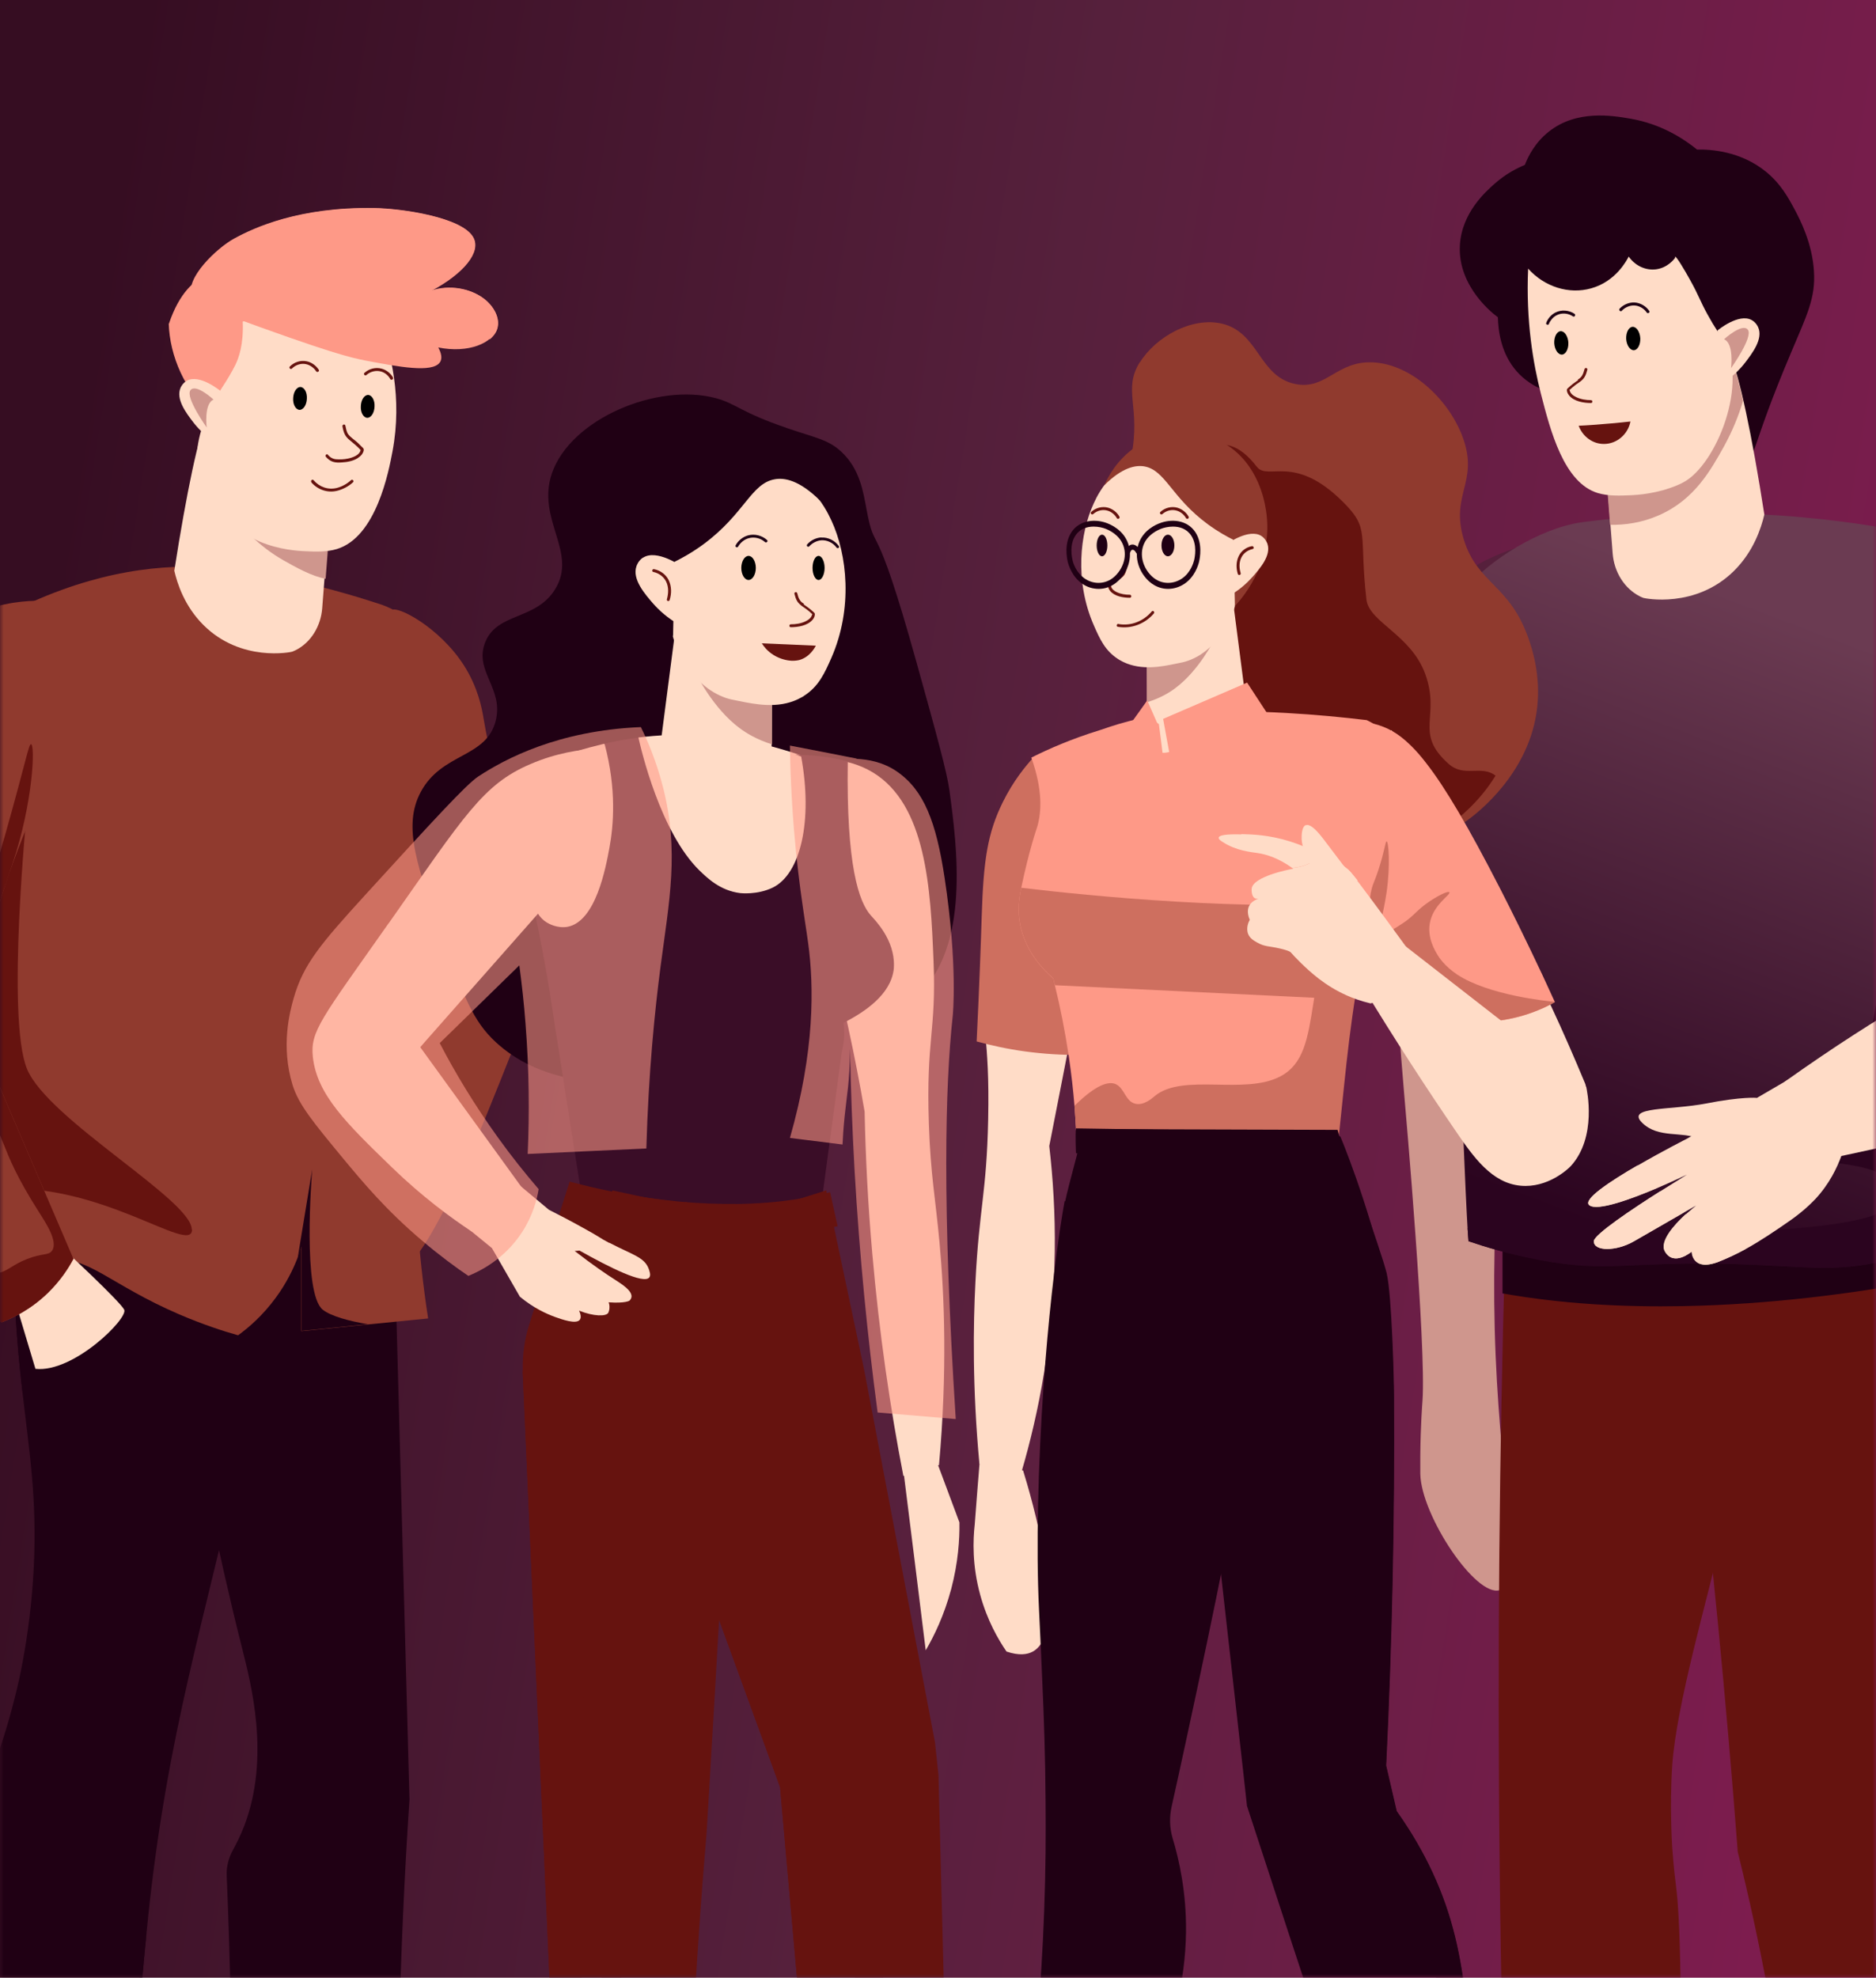 <svg width="260" height="274" viewBox="0 0 260 274" fill="none" xmlns="http://www.w3.org/2000/svg">
<g clip-path="url(#clip0_13121_60737)">
<rect width="260" height="274" fill="url(#paint0_linear_13121_60737)"/>
</g>
<mask id="mask0_13121_60737" style="mask-type:alpha" maskUnits="userSpaceOnUse" x="0" y="0" width="260" height="274">
<rect width="260" height="274" fill="url(#paint1_linear_13121_60737)"/>
</mask>
<g mask="url(#mask0_13121_60737)">
<g clip-path="url(#clip1_13121_60737)">
<path d="M192.912 124.986C193.387 136.286 194.071 145.388 194.602 151.493C194.849 154.299 197.679 186.608 197.147 194.06C197.109 194.571 196.881 197.529 196.843 201.625C196.843 202.952 196.843 203.995 196.843 204.222C196.976 209.968 204.553 221.344 207.857 220.301C211.085 219.277 208.104 207.067 207.287 187.878C205.521 146.563 215.908 123.128 207.857 119.089C205.635 117.97 201.476 118.046 192.893 125.005L192.912 124.986Z" fill="#CF968D"/>
<path d="M241.601 64.255C243.519 63.269 242.474 62.454 248.209 48.897C250.45 43.588 251.646 41.275 251.399 37.539C251.152 33.652 249.462 30.429 248.817 29.197C247.886 27.452 246.842 25.499 244.753 23.793C241.24 20.93 237.1 20.683 235.201 20.721C233.397 19.261 230.264 17.175 225.934 16.436C223.485 16.019 218.529 15.166 214.655 18.237C212.737 19.754 211.787 21.669 211.332 22.845C210.249 23.3 208.692 24.077 207.135 25.461C205.958 26.504 202.597 29.443 202.331 33.956C201.989 39.834 207.192 43.664 207.591 43.948C207.648 45.863 208.028 48.973 210.192 51.438C212.376 53.921 215.338 54.566 216.611 54.869C230.53 58.169 235.961 67.175 241.62 64.274L241.601 64.255Z" fill="#200014"/>
<path d="M208.882 163.817L240.271 151.36C241.734 165.031 244.259 188.788 238.562 213.21C236.701 221.211 232.334 236.209 231.764 244.533C231.365 250.316 231.764 256.023 231.764 256.023C231.954 258.772 232.22 260.782 232.277 261.256C232.866 265.712 233.226 277.145 232.695 305.112C232.239 305.814 231.783 306.496 231.328 307.198C231.631 313.114 231.935 319.029 232.239 324.945C229.22 325.647 225.194 326.253 220.447 325.988C216.079 325.741 212.376 324.831 209.566 323.902C209.338 317.854 209.11 311.805 208.882 305.757C208.237 286.607 207.857 266.944 207.743 246.808C207.572 218.178 208.009 190.476 208.882 163.798V163.817Z" fill="#66130F"/>
<path d="M273.199 290.304C273.199 282.284 272.705 272.481 270.787 264.404C270.635 263.778 270.502 263.228 270.369 262.735C270.009 261.389 269.686 260.403 269.382 259.588C268.793 257.976 268.452 257.426 267.787 255.739C267.787 255.739 266.989 253.672 266.249 250.828C263.571 240.589 264.635 191.007 264.673 188.77V188.694C264.749 185.793 264.787 182.095 264.711 177.715C264.673 175.554 264.616 173.222 264.502 170.738C264.407 168.463 264.274 166.093 264.103 163.59C252.956 163.078 241.829 162.566 230.682 162.054C231.536 168.273 232.372 174.568 233.169 180.939C233.739 185.546 234.309 190.173 234.86 194.837L234.973 195.785C235.087 196.79 235.201 197.814 235.334 198.838C236.322 207.522 237.252 216.338 238.126 225.25C239.151 235.83 240.063 246.277 240.841 256.573C241.221 258.147 241.62 259.72 241.98 261.313C242.702 264.385 243.367 267.494 244.012 270.661C248.095 290.816 250.013 309.758 250.564 327.05C252.937 327.41 255.767 327.656 258.938 327.562C263.305 327.448 267.027 326.765 269.914 326.007C270.199 321.475 271.072 314.782 272.591 305.643C272.591 305.605 273.18 298.988 273.18 290.304H273.199Z" fill="#66130F"/>
<path d="M264.749 177.715C264.711 175.554 264.654 173.222 264.54 170.738C264.464 164.424 264.407 158.129 264.35 151.815L208.237 152.612V179.194C216.535 180.673 225.099 181.109 233.207 180.958C245.607 180.73 256.925 179.138 264.597 177.753C264.635 177.753 264.692 177.753 264.73 177.734L264.749 177.715Z" fill="#200014"/>
<path d="M224.491 73.811C219.44 73.811 204.724 74.437 197.413 84.695C195.495 87.368 194.564 90.06 193.406 94.971C191.583 102.745 189.646 114.406 189.969 129.499C195.153 129.347 200.318 129.176 205.502 129.025L213.041 107.087C216.858 95.995 220.656 84.922 224.472 73.83L224.491 73.811Z" fill="#56203C"/>
<path d="M302.366 126.086C302.366 126.086 302.214 125.744 301.93 125.119C299.328 119.26 285.542 88.6 279.883 81.604C273.598 73.849 266.287 75.555 266.287 75.555C258.976 77.774 257.381 94.554 257.381 94.554L258.786 98.422L270.977 131.812C290.327 136.476 302.347 126.123 302.347 126.123L302.366 126.086Z" fill="#6B3B52"/>
<path d="M271.414 79.139C271.471 76.902 269.914 74.949 267.73 74.456C262.584 73.299 256.564 72.275 249.785 71.668C249.443 71.631 249.082 71.612 248.741 71.574C243.936 71.175 238.79 71.024 233.321 71.195C228.973 71.327 224.833 71.668 220.94 72.142C220.769 72.162 219.649 72.294 219.136 72.37C213.326 73.223 206.413 77.622 203.128 81.528C198.628 86.875 200.242 92.032 201.571 124.986C201.799 130.428 201.951 135.547 202.008 137.026C202.559 151.91 203.09 165.126 203.394 170.169C203.451 170.984 203.489 171.591 203.527 171.951C205.806 172.729 209.224 173.772 213.458 174.568C222.725 176.293 225.175 174.796 239.094 175.099C250.336 175.345 253.944 176.426 261.577 174.568C264.957 173.753 267.654 172.729 269.42 171.951C269.648 161.561 269.876 151.171 270.103 140.78C270.198 136.381 270.293 131.982 270.388 127.583C270.426 125.706 270.73 111.258 270.787 108.793C270.806 107.751 271.395 80.277 271.433 79.12L271.414 79.139Z" fill="url(#paint2_linear_13121_60737)"/>
<path d="M270.787 108.812L264.198 105.646C263.059 119.449 261.444 130.731 260.02 139.074C259.09 144.477 258.064 149.786 253.735 153.692C249.272 157.731 243.633 158.186 243.803 159.437C244.107 161.618 261.065 159.57 262.622 164.652C262.622 164.652 262.831 165.353 262.622 166.206C262.052 168.576 254.836 172.255 203.394 170.169C203.451 171.003 203.489 171.591 203.527 171.97C205.806 172.748 209.224 173.791 213.459 174.587C222.725 176.312 225.175 174.815 239.075 175.099C250.317 175.345 253.925 176.426 261.558 174.587C264.939 173.772 267.635 172.729 269.401 171.97C269.857 150.924 270.312 129.878 270.768 108.812H270.787Z" fill="#2B041F"/>
<path d="M235.448 157.788C233.207 156.669 229.827 157.788 227.568 155.532C225.327 153.275 231.517 153.844 236.474 152.877C241.43 151.91 243.462 152.1 243.462 152.1C243.006 157.655 237.708 158.907 235.448 157.788Z" fill="#FFDCC7"/>
<path d="M303.696 133.12C303.544 132.798 303.392 132.513 303.24 132.286C303.145 132.134 303.069 132.001 303.012 131.926C300.942 128.778 296.898 128.228 294.695 127.963C289.245 127.299 284.896 129.119 283.472 129.518C282.181 129.897 280.586 130.485 278.706 131.3C271.566 134.371 260.495 140.534 247.62 149.673C247.506 149.749 247.393 149.824 247.279 149.919C247.772 151.815 248.247 153.692 248.741 155.57C248.874 156.062 249.994 160.386 250.184 161.163C250.184 161.182 250.184 161.22 250.203 161.239C251.133 161.03 253.792 160.461 255.178 160.158C255.387 160.12 255.577 160.082 255.729 160.044C272.496 156.423 278.364 155.114 285.58 152.725C287.555 152.081 298.075 148.516 300.221 144.288C300.695 143.321 301.949 140.003 303.031 138.657C303.202 138.429 303.886 137.633 304.151 136.4C304.189 136.192 304.208 136.04 304.227 135.945C304.36 134.864 304.056 133.86 303.696 133.101V133.12Z" fill="#FFDCC7"/>
<path d="M255.197 160.158C255.197 159.456 255.14 158.603 255.007 157.655C254.836 156.574 254.551 155.361 254.058 154.091C252.842 150.962 251.057 149.085 250.108 148.251C249.291 148.744 248.456 149.218 247.639 149.692C243.044 152.365 238.449 155.058 233.853 157.731C233.853 157.731 230.416 159.475 226.979 161.466C223.143 163.685 219.307 166.225 220.276 166.984C221.396 167.856 226.124 166.112 229.694 164.595C231.764 163.704 233.454 162.907 233.796 162.737C233.473 162.945 231.992 163.855 230.131 165.031C226.295 167.458 220.902 171.06 220.902 171.971C220.902 173.393 223.998 173.393 226.466 171.971C228.099 171.041 231.366 169.145 233.378 167.989C234.252 167.477 234.898 167.117 235.068 167.022C234.898 167.155 234.347 167.61 233.663 168.216C232.315 169.449 230.53 171.383 230.606 172.786C230.606 172.994 230.682 173.203 230.777 173.393C232.011 175.535 234.48 173.393 234.48 173.393C234.48 173.393 234.48 176.237 238.183 174.815C239.493 174.303 240.727 173.715 241.905 173.07C244.069 171.876 246.063 170.511 248.057 169.126C248.285 168.975 248.475 168.823 248.665 168.69C249.766 167.875 250.64 167.098 251.38 166.339C251.437 166.282 251.494 166.206 251.57 166.15C253.564 164.007 254.608 161.751 255.197 160.158Z" fill="#FFDCC7"/>
<path d="M220.257 166.965C221.377 167.837 226.105 166.093 229.675 164.576C228.593 163.438 227.701 162.376 226.96 161.447C223.124 163.666 219.288 166.206 220.257 166.965Z" fill="#FFDCC7"/>
<path d="M230.112 165.031C226.276 167.458 220.883 171.06 220.883 171.97C220.883 173.392 223.979 173.392 226.447 171.97C228.08 171.041 231.346 169.145 233.359 167.989C232.163 167.003 231.081 166.017 230.112 165.031Z" fill="#FFDCC7"/>
<path d="M241.886 173.07C238.714 171.819 235.961 170.074 233.625 168.216C232.068 169.638 229.922 171.989 230.739 173.393C231.973 175.535 234.442 173.393 234.442 173.393C234.442 173.393 234.442 176.237 238.145 174.815C239.455 174.303 240.689 173.715 241.867 173.07H241.886Z" fill="#FFDCC7"/>
<path d="M244.525 71.289C242.797 60.14 241.012 51.836 239.873 49.522C239.588 48.935 238.923 47.55 237.689 47.247C236.682 47.001 235.562 47.323 234.821 48.29L223.827 62.965C223.029 64.027 222.649 65.392 222.744 66.758L222.82 67.857L223.504 76.674C223.694 79.196 225.099 81.528 227.283 82.628C227.283 82.628 227.511 82.742 227.757 82.836C227.909 82.893 234.992 84.372 240.328 79.082C243.044 76.39 244.088 73.147 244.525 71.289Z" fill="#FFDCC7"/>
<path d="M222.706 66.909L222.782 68.009L223.143 72.711C225.213 72.749 227.549 72.427 229.922 71.384C234.84 69.223 237.081 65.165 238.942 61.828C240.119 59.685 240.974 57.562 241.582 55.514C240.936 52.67 240.328 50.641 239.854 49.655C239.569 49.067 238.904 47.683 237.67 47.38C236.663 47.133 235.543 47.456 234.802 48.423L223.808 63.098C223.01 64.16 222.63 65.525 222.725 66.89L222.706 66.909Z" fill="#CF968D"/>
<path d="M238.752 46.963C238.297 46.223 237.689 45.465 236.682 43.626C235.6 41.673 235.486 41.028 234.195 38.715C233.492 37.444 232.334 35.492 232.163 35.567C232.125 35.567 232.163 35.662 232.163 35.719C231.992 35.947 231.1 37.103 229.523 37.312C228.08 37.501 226.618 36.819 225.726 35.548C225.46 36.06 223.941 38.999 220.523 39.947C217.446 40.819 214.047 39.739 211.787 37.217C211.465 44.555 212.509 50.432 213.534 54.452C214.883 59.723 216.744 66.89 221.453 68.312C222.915 68.749 224.624 68.673 225.877 68.616C226.922 68.578 229.656 68.407 232.448 67.232C232.866 67.061 233.188 66.89 233.283 66.833C237.822 64.463 242.531 52.973 238.752 47.001V46.963Z" fill="#FFDCC7"/>
<path d="M238.714 53.125C240.272 52.101 241.297 50.983 241.905 50.186C242.835 48.954 244.392 46.944 243.671 45.351C243.633 45.256 243.386 44.688 242.778 44.346C240.974 43.341 238.05 45.768 238.05 45.768C238.278 48.214 238.506 50.679 238.714 53.144V53.125Z" fill="#FFDCC7"/>
<path d="M225.972 58.396C224.282 58.586 222.535 58.737 220.731 58.87C220.086 58.908 219.421 58.965 218.794 58.984C219.345 60.501 220.769 61.525 222.307 61.506C224.054 61.506 225.631 60.197 225.972 58.377V58.396Z" fill="#66130F"/>
<path d="M239.911 51.002C239.911 51.002 242.987 46.716 242.246 45.693C241.506 44.669 238.942 47.001 238.942 47.001C240.347 47.589 239.911 51.002 239.911 51.002Z" fill="#CF968D"/>
<path d="M216.3 45.886C216.832 45.867 217.307 46.569 217.364 47.46C217.402 48.351 217.003 49.109 216.471 49.128C215.939 49.147 215.465 48.446 215.408 47.555C215.37 46.663 215.769 45.905 216.3 45.886Z" fill="black"/>
<path d="M226.27 45.28C226.801 45.261 227.276 45.962 227.333 46.853C227.371 47.745 226.972 48.503 226.441 48.522C225.909 48.541 225.434 47.839 225.377 46.948C225.339 46.057 225.738 45.299 226.27 45.28Z" fill="black"/>
<path d="M214.693 44.817C214.693 44.817 214.693 44.855 214.693 44.798C214.693 44.76 214.731 44.722 214.75 44.684C214.807 44.57 214.882 44.456 214.958 44.362C215.167 44.058 215.452 43.812 215.775 43.66C216.478 43.3 217.351 43.395 217.997 43.831C218.225 43.982 218.433 43.622 218.206 43.47C217.446 42.959 216.421 42.883 215.604 43.281C215.015 43.565 214.522 44.115 214.294 44.741C214.199 44.987 214.598 45.101 214.693 44.855V44.817Z" fill="#200014"/>
<path d="M224.779 43.041C225.215 42.586 225.861 42.302 226.488 42.321C227.171 42.34 227.855 42.738 228.216 43.288C228.367 43.515 228.728 43.288 228.576 43.079C228.121 42.416 227.361 41.961 226.545 41.904C225.785 41.866 224.987 42.207 224.475 42.757C224.285 42.947 224.589 43.25 224.779 43.06V43.041Z" fill="#200014"/>
<path d="M54.206 84.562C54.947 83.766 60.928 86.913 64.309 92.203C66.264 95.275 66.796 98.176 67.005 99.465C70.309 118.653 75.892 124.095 73.67 137.064C73.101 140.363 71.904 143.34 69.512 149.313C65.448 159.457 58.308 177.261 54.111 176.521C49.136 175.649 62.903 98.972 55.574 87.615C55.213 87.065 53.751 85.036 54.206 84.543V84.562Z" fill="#903A2E"/>
<path d="M39.642 91.691C41.142 92.658 41.104 97.361 40.496 100.432C39.224 107.012 34.23 112.283 32.388 110.917C30.793 109.742 31.267 103.523 32.825 99.257C34.439 94.82 37.914 90.554 39.661 91.672L39.642 91.691Z" fill="url(#paint3_linear_13121_60737)"/>
<path d="M33.85 252.971C37.496 243.396 34.78 233.233 33.508 228.17C30.299 215.542 26.805 198.345 22.456 176.54C22.703 167.875 28.172 160.556 35.635 158.793C43.231 157.011 51.13 161.41 54.586 169.392C55.308 196.032 56.029 222.672 56.751 249.311C53.846 292.579 55.536 329.894 55.725 331.828C48.851 331.601 40.116 332.056 33.223 331.828C32.217 308.45 32.426 283.251 31.419 259.853C31.362 258.621 31.685 257.407 32.274 256.327C32.786 255.398 33.337 254.279 33.85 252.971Z" fill="#200014"/>
<path d="M38.92 173.848C34.192 172.994 29.387 172.046 24.526 170.985C22.399 170.53 20.253 170.056 18.089 169.544C16.323 169.127 14.557 168.709 12.829 168.292C9.221 167.23 5.594 166.15 1.986 165.088C1.834 169.221 1.815 173.715 1.986 178.531C2.195 184.105 2.631 188.637 3.087 192.676C4.056 201.113 5.138 207.484 4.682 217.097C4.435 222.046 3.847 226.407 3.163 230.104C2.859 231.773 2.48 233.536 2.005 235.375C0.163 242.694 -2.268 248.534 -4.243 252.61C-4.357 254.544 -4.471 256.478 -4.565 258.431C-4.565 258.431 -4.717 261.446 -4.831 264.309C-5.002 268.405 -4.262 293.016 -2.458 327.183C-2.401 328.188 -2.363 329.23 -2.306 330.254C-2.268 330.975 -1.679 331.544 -0.976 331.525C2.138 331.449 5.271 331.373 8.404 331.297C11.063 331.24 13.74 331.183 16.399 331.126C17.12 331.108 17.69 330.501 17.671 329.761C17.633 327.733 17.614 325.609 17.595 323.41C17.557 316.091 17.671 307.843 18.051 298.818C18.051 298.818 18.677 284.047 20.311 267.779V267.741C20.367 267.229 20.462 266.357 20.557 265.314C23.273 239.812 28.286 224.852 33.622 200.753C34.021 199.009 34.458 196.999 34.913 194.742C35.559 191.633 36.28 188.049 37.04 184.049C37.648 180.901 38.255 177.488 38.882 173.867L38.92 173.848Z" fill="#200014"/>
<path d="M8.404 331.297L11.443 324.889L20.311 267.76C18.659 284.047 18.051 298.799 18.051 298.799C17.671 307.824 17.557 316.072 17.595 323.391C17.595 325.59 17.633 327.714 17.671 329.742C17.671 330.482 17.12 331.089 16.399 331.108C13.74 331.164 11.063 331.24 8.404 331.297Z" fill="#200014"/>
<path d="M38.92 173.848C34.192 172.994 29.387 172.046 24.526 170.985C22.399 170.53 20.254 170.056 18.089 169.544C16.323 169.127 14.557 168.709 12.829 168.292C9.221 167.23 5.594 166.15 1.986 165.088C1.834 169.221 1.815 173.715 1.986 178.531C2.195 184.105 2.632 188.637 3.087 192.676C13.531 190.002 17.12 184.466 27.166 184.959C31.571 185.186 34.78 184.712 37.078 184.03C37.686 180.882 38.293 177.469 38.92 173.848Z" fill="#200014"/>
<path d="M60.758 95.369C60.967 90.098 57.643 85.32 52.63 83.69C51.681 83.386 50.693 83.064 49.63 82.742C48.472 82.4 47.237 82.04 45.965 81.699C40.439 80.201 34.135 78.855 28.267 78.57C24.887 78.4 20.652 78.57 15.696 79.651C14.633 79.879 13.531 80.163 12.392 80.485C7.379 81.907 1.701 84.315 -4.508 88.164C-6.92 89.662 -8.097 92.544 -7.414 95.313C-6.369 99.484 -5.515 103.466 -4.793 107.22C-2.875 117.288 -1.983 125.763 -1.546 132.362C-0.957 141.197 -0.957 150.412 -0.957 155.74C-0.957 158.945 -0.976 161.978 -1.033 164.822C-1.147 170.662 -1.337 175.687 -1.546 179.725C2.005 175.649 5.1 174.644 7.227 174.473C12.297 174.037 15.24 177.962 24.792 182.077C28.191 183.537 31.096 184.466 32.995 184.997C34.439 183.954 36.432 182.247 38.255 179.744C39.68 177.791 40.61 175.895 41.218 174.322C41.446 173.734 41.617 173.203 41.768 172.729V184.428L50.94 183.499L59.334 182.664C56.409 163.666 57.587 148.687 59.334 138.24C60.72 129.973 60.131 109.969 60.72 95.407L60.758 95.369Z" fill="#903A2E"/>
<path d="M2.119 180.332L4.91 189.642C10.189 190.23 17.804 182.627 17.215 181.451C16.627 180.275 8.442 172.691 8.442 172.691L2.138 180.332H2.119Z" fill="#FFDCC7"/>
<path d="M26.577 170.34C26.577 166.244 6.676 155.134 3.752 148.118C0.827 141.103 3.752 112.112 3.752 112.112L-4.755 107.201C-2.837 117.269 -1.926 125.744 -1.508 132.343C-0.92 141.178 -0.92 150.393 -0.92 155.721C-0.92 158.926 -0.939 161.959 -0.995 164.803C13.645 163.362 26.615 174.056 26.615 170.34H26.577Z" fill="#66130F"/>
<path d="M-3.863 141.69C-2.704 134.277 -1.071 128.19 0.41 123.564C0.41 123.564 0.429 123.488 0.486 123.336C0.79 122.369 1.093 121.478 1.397 120.644C1.511 120.322 1.625 120.018 1.739 119.715C1.739 119.677 1.758 119.639 1.777 119.601C5.404 109.647 8.803 104.433 8.423 96.09C8.176 90.553 6.372 86.098 4.91 83.235C2.575 83.291 -0.919 83.709 -4.451 85.567C-8.724 87.823 -12.902 92.127 -20.839 118.9C-25.795 135.566 -25.701 139.036 -25.53 141.122C-24.77 150.848 -20.364 157.845 -16.168 164.5C-13.927 168.027 -10.661 172.634 -5.952 177.45C-4.11 179.346 -2.059 181.28 0.239 183.195C1.796 182.607 4.303 181.413 6.676 179.1C8.404 177.412 9.506 175.706 10.189 174.416C5.499 163.495 0.828 152.593 -3.863 141.671V141.69Z" fill="#903A2E"/>
<path d="M10.189 174.436C5.499 163.514 0.827 152.612 -3.863 141.69C-2.705 134.277 -1.071 128.19 0.41 123.564C0.41 123.564 0.429 123.488 0.486 123.337C0.676 122.825 1.15 121.478 1.72 119.715C1.72 119.677 1.739 119.639 1.758 119.601C4.587 111.145 4.891 103.2 4.303 103.105C3.98 103.049 3.619 105.4 0.79 115.392C-2.78 127.982 -4.015 130.674 -5.059 130.598C-5.591 130.561 -5.914 129.821 -6.426 128.494C-9.446 120.644 -9.977 114.103 -10.718 114.122C-10.927 114.122 -11.288 114.672 -11.496 116.568C-12.826 128.304 -2.78 141.273 -5.648 144.042C-6.92 145.274 -9.825 143.624 -10.338 144.629C-10.908 145.767 -7.148 147.891 -3.312 152.233C1.34 157.485 -0.825 158.186 5.461 168.027C6.391 169.487 8.081 172.046 7.208 173.279C6.714 173.98 5.917 173.563 3.695 174.454C1.758 175.213 1.226 175.99 -0.217 176.388C-2.002 176.881 -4.11 177.223 -6.009 177.469C-4.167 179.365 -2.116 181.299 0.182 183.214C1.739 182.627 4.246 181.432 6.619 179.119C8.347 177.431 9.449 175.725 10.132 174.436H10.189Z" fill="#66130F"/>
<path d="M41.806 184.39L50.978 183.461C48.377 183.025 45.889 182.361 44.731 181.451C41.901 179.195 43.193 163.021 43.269 162.016L41.256 174.284C41.483 173.696 41.654 173.165 41.806 172.691V184.39Z" fill="#200014"/>
<path d="M24.165 79.025C25.855 68.161 27.583 60.065 28.704 57.808C28.988 57.24 29.634 55.893 30.831 55.609C31.818 55.382 32.9 55.666 33.622 56.633L44.351 70.929C45.129 71.972 45.509 73.299 45.395 74.626L45.319 75.688L44.655 84.278C44.465 86.742 43.097 89.018 40.971 90.079C40.971 90.079 40.743 90.193 40.496 90.288C40.344 90.345 33.451 91.786 28.229 86.629C25.57 83.993 24.564 80.846 24.146 79.025H24.165Z" fill="#FFDCC7"/>
<path d="M27.735 62.132C29.387 67.46 32.691 73.849 39.243 77.603C40.914 78.552 43.231 79.86 45.13 80.182L45.376 76.997L45.452 75.935C45.547 74.608 45.167 73.28 44.389 72.237L33.66 57.941C32.938 56.974 31.856 56.69 30.869 56.917C29.653 57.202 29.008 58.548 28.742 59.117C28.438 59.724 28.096 60.747 27.735 62.132Z" fill="#CF968D"/>
<path d="M23.406 44.858C26.368 36.099 31.837 37.919 31.837 37.919C31.837 37.919 29.634 40.611 37.306 36.269C44.977 31.927 51.111 40.327 51.111 40.327C56.504 39.948 56.162 36.042 55.137 33.16C56.808 34.563 58.023 36.478 58.593 38.412C59.011 39.834 59.884 42.64 58.194 44.707C56.485 46.792 53.485 46.603 53.086 46.565C53.788 49.788 53.181 51.988 52.611 53.258C51.719 55.23 50.086 56.898 48.035 58.15C41.104 58.662 34.211 58.643 29.368 57.372C25.628 54.263 23.52 49.276 23.387 44.839L23.406 44.858Z" fill="#FE9987"/>
<path d="M27.318 64.293C27.014 60.368 28.951 56.803 29.805 55.287C30.584 53.903 31.134 53.22 31.818 52.025C32.103 51.551 32.426 50.926 32.597 50.603C33.09 49.598 33.774 47.721 33.641 44.555C34.211 44.384 35.141 44.176 36.262 44.157C36.413 44.157 36.565 44.157 36.736 44.157C40.591 44.308 41.958 46.792 46.877 47.949C50.428 48.783 51.434 48.025 51.795 47.683C52.744 46.773 52.687 45.294 52.63 44.688C54.13 48.65 55.802 55.078 54.396 62.549C53.884 65.241 52.175 74.399 46.687 76.067C45.263 76.504 43.592 76.428 42.376 76.371C41.351 76.333 38.692 76.181 35.977 75.025C35.711 74.911 35.426 74.778 35.16 74.626C31.799 72.901 27.698 69.052 27.337 64.274L27.318 64.293Z" fill="#FFDCC7"/>
<path d="M29.843 61.316C28.324 60.311 27.337 59.231 26.748 58.453C25.836 57.259 24.336 55.306 25.02 53.732C25.058 53.637 25.305 53.087 25.893 52.746C27.659 51.779 30.508 54.13 30.508 54.13C30.28 56.519 30.071 58.927 29.843 61.316Z" fill="#FFDCC7"/>
<path d="M45.452 63.004C45.281 62.795 44.996 63.099 45.167 63.288C45.433 63.592 45.737 63.838 46.117 63.971C46.516 64.103 46.971 64.103 47.389 64.066C48.13 64.028 48.908 63.876 49.535 63.497C49.763 63.345 49.991 63.174 50.162 62.947C50.294 62.757 50.447 62.473 50.408 62.245C50.389 62.094 50.2 61.961 50.105 61.866C49.972 61.733 49.839 61.601 49.706 61.468C49.44 61.202 49.136 60.975 48.851 60.747C48.623 60.558 48.415 60.387 48.244 60.141C48.016 59.799 47.959 59.382 47.864 58.965C47.807 58.7 47.408 58.813 47.465 59.079C47.541 59.477 47.617 59.875 47.826 60.254C47.978 60.52 48.187 60.747 48.415 60.937C48.984 61.411 49.554 61.866 50.048 62.416C50.029 62.359 50.01 62.321 49.991 62.264C49.915 63.061 48.851 63.402 48.206 63.535C47.674 63.648 47.123 63.667 46.592 63.629C46.098 63.592 45.737 63.345 45.414 62.985L45.452 63.004Z" fill="#66130F"/>
<path d="M43.136 66.815C44.009 67.82 45.338 68.313 46.668 68.009C47.484 67.82 48.32 67.383 48.927 66.815C49.117 66.625 48.832 66.341 48.642 66.53C48.111 67.023 47.427 67.403 46.725 67.592C45.49 67.914 44.275 67.478 43.459 66.53C43.288 66.322 42.984 66.625 43.174 66.815H43.136Z" fill="#66130F"/>
<path d="M28.666 59.249C28.666 59.249 25.666 55.078 26.387 54.073C27.128 53.068 29.596 55.362 29.596 55.362C28.229 55.931 28.647 59.249 28.647 59.249H28.666Z" fill="#CF968D"/>
<path d="M51.035 54.718C50.504 54.699 50.048 55.382 50.01 56.254C49.953 57.126 50.352 57.846 50.883 57.884C51.415 57.903 51.871 57.221 51.909 56.349C51.966 55.476 51.567 54.756 51.035 54.718Z" fill="black"/>
<path d="M41.654 53.618C41.123 53.599 40.667 54.282 40.629 55.154C40.572 56.026 40.971 56.747 41.502 56.785C42.034 56.803 42.49 56.121 42.528 55.249C42.585 54.377 42.186 53.656 41.654 53.618Z" fill="black"/>
<path d="M54.472 52.31C54.15 51.722 53.542 51.248 52.896 51.077C52.061 50.85 51.149 51.077 50.504 51.665C50.314 51.836 50.599 52.139 50.788 51.95C51.32 51.475 52.118 51.267 52.82 51.475C53.352 51.627 53.827 52.025 54.093 52.518C54.225 52.746 54.586 52.537 54.453 52.31H54.472Z" fill="#66130F"/>
<path d="M43.819 51.438C43.971 51.665 44.313 51.438 44.18 51.229C43.8 50.641 43.174 50.186 42.49 50.053C41.654 49.883 40.781 50.167 40.173 50.774C39.983 50.964 40.287 51.248 40.458 51.059C40.971 50.547 41.73 50.3 42.414 50.452C42.965 50.566 43.516 50.964 43.8 51.419L43.819 51.438Z" fill="#66130F"/>
<path d="M26.615 40.952C27.071 42.033 28.59 42.602 30.869 43.436C45.889 48.973 48.661 49.561 50.693 49.959C55.27 50.831 59.884 51.684 60.948 50.224C61.384 49.636 61.099 48.802 60.739 48.139C64.916 48.992 68.372 47.532 68.923 45.389C69.265 44.024 68.448 42.45 67.081 41.389C65.163 39.91 62.22 39.417 59.77 40.251C64.233 37.862 66.701 34.885 65.562 32.856C64.024 30.088 55.688 28.875 51.852 28.818C41.522 28.647 35.255 31.51 32.426 33.065C29.976 34.411 25.609 38.62 26.596 40.952H26.615Z" fill="#FE9987"/>
<path d="M32.464 33.103C31.837 33.444 31.096 33.975 30.356 34.6C31.951 35.359 33.774 35.909 35.483 36.098C40.496 36.648 42.775 33.937 49.44 34.885C51.776 35.207 53.371 35.473 54.909 36.705C57.928 39.17 57.017 42.564 59.77 43.986C62.03 45.162 63.587 43.303 65.847 44.593C66.891 45.181 67.48 46.091 67.879 47.02C68.429 46.565 68.809 46.034 68.961 45.427C69.303 44.062 68.486 42.488 67.119 41.426C65.201 39.947 62.258 39.455 59.808 40.289C64.271 37.9 66.739 34.923 65.6 32.894C64.062 30.126 55.726 28.912 51.89 28.855C41.56 28.685 35.293 31.548 32.464 33.103Z" fill="#FE9987"/>
<path d="M109.08 59.306C102.548 57.088 102.035 55.912 99.168 55.154C91.097 53.011 79.115 57.998 76.495 65.563C74.292 71.972 80.122 76.504 76.931 81.642C74.254 85.984 68.823 84.808 67.209 89.075C65.728 93.018 69.811 95.35 68.709 99.825C67.418 105.058 61.265 104.224 58.322 109.704C55.739 114.501 57.79 120.151 61.683 130.864C64.247 137.936 65.538 141.463 68.709 144.383C74.691 149.9 82.628 150.052 87.509 150.147C95.921 150.299 96.984 146.658 112.328 142.392C123.17 139.377 124.272 140.534 127.044 138.031C134.526 131.281 132.627 117.212 131.583 109.495C131.222 106.898 129.836 101.873 127.044 91.843C121.044 70.266 121.366 77.338 120.094 70.569C119.638 68.142 119.164 64.938 116.581 62.568C114.758 60.88 113.03 60.672 109.061 59.306H109.08Z" fill="#200014"/>
<path d="M153.42 153.598L153.611 153.788V153.579C153.611 153.579 153.554 153.579 153.535 153.579C153.497 153.579 153.458 153.579 153.42 153.579V153.598Z" fill="#56203C"/>
<path d="M152.471 154.584L152.661 154.774V154.565C152.661 154.565 152.604 154.565 152.585 154.565C152.566 154.565 152.509 154.565 152.471 154.565V154.584Z" fill="#56203C"/>
<path d="M130.139 202.971C131.317 189.907 130.88 179.479 130.215 172.179C129.627 165.808 128.981 162.907 128.734 155.683C128.336 143.89 129.779 142.942 129.38 133.139C128.981 123.109 128.373 111.505 120.968 107.011C119.05 105.855 117.151 105.438 115.746 105.267C115.746 105.267 115.062 105.134 111.112 104.679C108.947 103.94 107.106 103.447 105.738 103.105C108.853 111.145 111.91 120.17 114.587 130.124C116.866 138.581 118.556 146.582 119.828 153.996C119.961 160.234 120.284 166.794 120.892 173.658C121.86 184.788 123.379 195.103 125.202 204.488C126.854 203.976 128.487 203.483 130.139 202.971Z" fill="#FFDCC7"/>
<path d="M117.493 105.494C116.714 105.286 115.442 104.982 113.847 104.793C112.461 104.622 111.53 104.622 110.903 104.584C106.764 104.414 105.492 102.992 99.833 102.195C99.187 102.1 98.181 101.968 96.927 101.892C93.927 101.721 91.098 101.854 88.458 102.195C86.787 102.404 85.192 102.688 83.692 103.048C82.344 103.371 81.071 103.712 79.856 104.091C76.457 105.172 73.647 106.461 71.558 107.561C70.855 107.959 70.133 108.357 69.431 108.756C70.418 111.941 71.387 115.297 72.298 118.843C72.621 120.094 72.944 121.364 73.248 122.673C74.14 126.389 74.957 130.295 75.659 134.372C75.925 135.85 76.172 137.367 76.172 137.367C76.438 138.941 76.628 140.325 76.799 141.463C76.932 142.335 77.065 143.207 77.216 144.079C77.767 147.644 78.337 151.209 78.888 154.754C79.495 158.565 80.084 162.395 80.692 166.206C84.831 167.363 90.49 168.52 97.25 168.652H97.478C98.257 168.652 99.035 168.652 99.795 168.652C105.416 168.539 110.182 167.723 113.828 166.851C114.322 163.211 114.796 159.589 115.29 155.949C115.746 152.555 116.201 149.161 116.657 145.786C116.695 145.577 116.98 144.591 116.999 143.245C116.999 142.6 116.961 142.07 116.904 141.709C119.923 140.173 123.398 137.784 123.854 134.372C123.873 134.182 123.892 133.992 123.892 133.803C123.987 130.181 121.272 127.489 120.721 126.863C119.012 124.986 117.284 119.886 117.493 105.494Z" fill="#3A0D27"/>
<path d="M83.711 103.048C82.363 103.371 81.09 103.712 79.875 104.091C76.476 105.172 73.665 106.461 71.577 107.561C71.577 110.348 71.767 112.756 71.994 114.728C72.013 114.937 72.127 115.847 72.298 117.079C73.229 123.393 73.722 126.579 75.792 127.811C76.039 127.963 77.273 128.664 78.679 128.399C82.59 127.64 83.958 120.189 84.47 117.421C85.021 114.406 85.477 109.4 83.806 103.124C83.768 103.105 83.73 103.067 83.692 103.03L83.711 103.048Z" fill="#FFDCC7"/>
<path d="M53.879 127.887C44.498 141.216 42.979 142.866 43.359 146.45C43.947 151.683 47.992 155.608 54.353 161.77C58.569 165.846 62.519 168.728 65.348 170.605C67.285 169.24 69.222 167.875 71.178 166.51C71.52 166.263 71.881 166.017 72.222 165.77C72.45 165.619 72.659 165.467 72.887 165.315C72.773 165.164 72.659 165.012 72.564 164.86C67.779 158.262 63.013 151.683 58.246 145.084C58.493 144.8 58.74 144.516 58.987 144.231C66.032 136.249 73.096 128.247 80.141 120.265C80.597 118.672 81.033 116.985 81.394 115.164C82.249 110.936 82.591 107.068 82.647 103.712C80.445 103.845 77.122 104.3 73.476 105.874C66.943 108.68 64.437 112.889 53.879 127.906V127.887Z" fill="#FFDCC7"/>
<path d="M96.946 101.873C93.946 101.702 91.117 101.854 88.477 102.176C88.857 103.864 91.515 115.297 96.946 120.606C97.991 121.611 99.795 123.393 102.586 123.735C102.586 123.735 104.922 124.019 107.087 122.976C110.96 121.099 112.669 113.704 111.036 104.812C107.371 103.447 102.605 102.176 96.965 101.873H96.946Z" fill="#FFDCC7"/>
<path d="M129.589 241.424C126.342 224.359 123.094 207.275 119.847 190.211L119.695 189.452L119.392 188.011L114.511 164.917L102.491 168.728L84.85 164.917V183.783L88.895 194.875L89.616 196.885L108.112 247.605L114.511 319.75H131.962C131.336 295.139 130.69 270.528 130.064 245.917C129.912 244.419 129.741 242.94 129.589 241.443V241.424Z" fill="#66130F"/>
<path d="M122.392 274.263C122.354 267.267 122.392 263.816 122.392 263.816C122.392 256.137 122.525 254.886 122.392 254.867C121.955 254.791 119.145 270.073 116.638 284.218C116.05 282.303 115.48 279.952 115.195 277.259C114.929 274.813 114.777 270.813 117.113 257.35C117.835 253.217 118.461 250.013 118.062 249.88C117.379 249.671 114.929 259.095 113.277 258.829C111.321 258.526 111.796 245.102 111.834 243.907C112.024 238.978 112.309 236.171 113.277 229.971C114.929 219.353 115.613 209.645 115.195 209.57C114.568 209.456 111.093 230.54 109.897 230.426C109.441 230.388 109.555 228.322 109.441 211.049C109.441 210.48 109.327 194.306 113.315 190.23C113.429 190.116 113.809 189.737 113.714 189.566C113.182 188.523 97.972 195.823 97.972 195.823L89.617 196.866L108.112 247.586L114.511 319.731H130.633C128.848 313.228 127.576 307.691 126.702 303.615C123.968 290.835 122.449 283.725 122.392 274.263Z" fill="#66130F"/>
<path d="M101.941 168.728H101.903C101.903 168.994 101.922 169.468 101.941 168.728Z" fill="#66130F"/>
<path d="M101.865 168.69C101.865 168.69 101.864 168.69 101.883 168.69C101.883 168.539 101.883 168.463 101.865 168.69Z" fill="#66130F"/>
<path d="M79.78 164.292C79.191 166.131 79.533 164.007 78.945 165.846C78.356 167.685 77.786 169.525 77.197 171.364C75.906 175.421 74.634 179.479 73.343 183.518C72.697 185.527 72.412 187.632 72.45 189.756C72.45 189.907 72.45 190.04 72.45 190.192C74.349 233.327 76.267 276.463 78.166 319.579L88.933 319.845C90.984 319.579 93.016 319.314 95.066 319.048C95.104 307.255 95.389 294.968 96.016 282.227C96.49 272.481 97.155 263.02 97.934 253.862C98.086 251.321 98.237 248.894 98.371 246.543C99.529 227.127 100.231 214.442 100.63 206.233C100.801 202.782 100.915 200.127 100.972 198.079C100.972 197.852 100.972 197.624 100.991 197.416C100.991 197.169 100.991 196.942 101.01 196.695C101.01 196.582 101.01 196.468 101.01 196.373C101.01 196.259 101.01 196.145 101.01 196.032C101.238 188.618 101.447 181.204 101.656 173.791C101.694 172.179 101.751 170.549 101.789 168.937C101.789 168.823 101.789 168.747 101.789 168.69C101.238 168.52 100.136 167.723 99.643 167.61C93.073 166.074 86.255 165.827 79.704 164.292H79.78Z" fill="#66130F"/>
<path d="M101.865 166.794C97.212 166.851 91.496 166.434 84.85 165.088C82.951 164.709 80.995 164.253 78.945 163.704C78.356 165.543 77.786 167.382 77.198 169.221C78.906 169.638 81.546 170.207 84.85 170.7C89.408 171.383 95.218 171.895 101.713 171.667C106.251 171.515 111.112 170.985 116.088 169.885C115.746 168.311 115.385 166.737 115.043 165.164C112.821 165.789 108.359 166.737 101.865 166.813V166.794Z" fill="#66130F"/>
<path d="M112.897 166.017C112.897 166.017 114.739 168.956 114.739 173.696H115.689C115.689 168.633 113.771 165.581 113.695 165.467L112.897 166.017Z" fill="#66130F"/>
<path d="M95.047 166.51C94.99 166.643 93.547 169.676 94.041 173.753L94.99 173.62C94.535 169.828 95.883 166.965 95.902 166.946L95.047 166.51Z" fill="#66130F"/>
<path d="M80.312 164.026C80.198 164.178 77.824 167.723 78.299 171.838L79.248 171.705C78.793 167.97 81.052 164.614 81.071 164.595L80.293 164.007L80.312 164.026Z" fill="#66130F"/>
<path d="M87.888 260.82C86.844 260.555 81.451 282.511 80.217 282.227C79.59 282.075 80.122 276.178 81.166 270.775C83.198 260.422 86.768 253.824 85.951 253.369C85.268 252.97 81.679 260.934 79.723 260.327C78.052 259.815 78.451 253.407 78.774 248.875C79.286 241.291 80.635 238.978 81.166 231.962C81.508 227.639 81.109 227.317 81.166 221.515C81.318 207.939 83.597 199.236 83.084 199.122C82.571 199.008 79.286 207.617 78.28 217.533C78.147 218.822 78.071 219.998 77.805 220.017C76.4 220.15 72.393 188.827 72.431 189.756C74.349 233.024 76.248 276.292 78.166 319.579L88.933 319.826C87.205 313.531 85.211 304.145 84.983 292.655C84.66 275.041 88.705 261.029 87.85 260.82H87.888Z" fill="#66130F"/>
<path d="M84.433 172.198C82.913 171.402 83.483 171.572 80.711 170.056C78.907 169.051 77.311 168.235 76.077 167.61C73.362 165.334 70.646 163.078 67.931 160.803C66.829 163.874 65.709 166.927 64.608 169.999C65.804 170.966 66.981 171.952 68.178 172.919C69.469 175.156 70.76 177.393 72.052 179.65C73.95 181.223 75.716 182.02 76.97 182.475C77.881 182.797 79.837 183.499 80.35 182.854C80.597 182.551 80.464 182.02 80.255 181.584C82.306 182.399 83.996 182.399 84.299 181.887C84.356 181.773 84.489 181.451 84.47 181.034C84.47 180.768 84.394 180.541 84.356 180.427C86.673 180.598 87.243 180.199 87.243 180.199C87.338 180.105 87.452 179.953 87.509 179.744C87.699 178.834 86.103 177.867 85.325 177.355C83.977 176.502 82.116 175.232 79.647 173.317C79.875 173.317 80.084 173.279 80.312 173.26C84.641 175.687 89.18 177.924 89.977 176.995C90.243 176.673 90.015 176.085 89.882 175.725C89.275 174.17 87.661 173.848 84.451 172.179L84.433 172.198Z" fill="#FFDCC7"/>
<path d="M91.231 105.362C92.56 108.528 99.776 110.216 103.934 110.917C105.491 111.183 106.897 109.988 106.916 108.433L106.954 100.565L106.992 92.146V88.885L93.775 85.889L91.249 105.381L91.231 105.362Z" fill="#FFDCC7"/>
<path d="M96.49 93.379C96.566 93.493 98.807 98.119 102.491 100.868C103.403 101.551 104.865 102.461 106.992 103.124C106.992 99.465 106.992 95.806 106.992 92.146L96.51 93.379H96.49Z" fill="#CF968D"/>
<path d="M112.195 67.687C112.195 67.687 112.157 67.649 112.138 67.649L112.062 67.573C112.062 67.573 111.948 67.478 111.891 67.403C111.872 67.384 111.853 67.365 111.815 67.327C111.796 67.308 111.758 67.289 111.72 67.251C111.435 67.004 111.055 66.682 110.581 66.36C110.353 66.189 110.106 66.018 109.84 65.848C109.403 65.582 108.947 65.317 108.473 65.108C105.302 63.629 101.295 63.648 97.877 65.013C97.174 65.298 96.832 65.431 96.472 65.658C94.003 67.289 93.851 70.531 93.471 78.4C93.034 87.122 93.016 87.615 93.471 88.885C93.832 89.89 95.807 95.009 100.554 96.678C101.2 96.905 101.675 96.962 102.472 97.133C104.637 97.569 107.789 98.214 110.6 96.867C110.732 96.791 110.865 96.735 110.998 96.659C111.169 96.583 111.321 96.488 111.473 96.374C113.448 95.104 114.283 93.284 115.233 91.122C118.233 84.258 117.417 76.826 115.233 72.124C114.796 71.195 113.961 69.431 112.195 67.687Z" fill="#FFDCC7"/>
<path d="M112.594 84.979C112.594 84.979 112.594 85.036 112.594 85.055C112.612 85.074 112.631 85.093 112.669 85.112L112.612 84.979H112.594Z" fill="#66130F"/>
<path d="M111.435 83.671C111.226 83.538 111.017 83.386 110.884 83.178C110.657 82.874 110.581 82.514 110.486 82.173C110.41 81.926 110.03 82.04 110.106 82.287C110.201 82.628 110.296 82.988 110.486 83.292C110.638 83.538 110.846 83.728 111.074 83.917C111.302 84.088 111.549 84.24 111.777 84.41C112.062 84.619 112.328 84.846 112.574 85.093C112.574 85.074 112.574 85.036 112.574 85.017L112.631 85.15C112.631 85.15 112.593 85.112 112.555 85.093C112.498 85.567 112.043 85.889 111.644 86.079C111.017 86.382 110.296 86.496 109.593 86.496C109.346 86.496 109.346 86.894 109.593 86.894C110.6 86.894 111.91 86.686 112.612 85.87C112.745 85.719 112.84 85.548 112.897 85.358C112.916 85.263 112.935 85.169 112.935 85.093C112.935 84.96 112.859 84.903 112.764 84.808C112.328 84.41 111.872 84.069 111.378 83.728L111.435 83.671Z" fill="#66130F"/>
<path d="M108.796 63.402C104.599 60.52 98.541 60.103 93.984 63.402C89.18 66.891 88.477 72.712 88.344 73.887C87.395 81.851 92.617 87.425 93.281 88.127C93.357 84.695 93.414 81.263 93.49 77.831C94.44 77.357 95.902 76.579 97.516 75.385C103.213 71.176 104.086 66.966 107.39 66.398C108.72 66.17 110.752 66.493 113.638 69.337C113.011 67.952 111.606 65.317 108.815 63.383L108.796 63.402Z" fill="#200014"/>
<path d="M89.123 77.243C88.477 77.66 88.249 78.324 88.211 78.438C87.566 80.258 89.427 82.363 90.547 83.652C91.288 84.486 92.484 85.643 94.307 86.648C94.364 83.917 94.421 81.187 94.459 78.457C94.459 78.457 91.041 76.03 89.123 77.262V77.243Z" fill="#FFDCC7"/>
<path d="M113.847 74.456C113.106 74.494 112.366 74.854 111.872 75.423C111.701 75.612 111.986 75.878 112.157 75.688C112.574 75.233 113.182 74.911 113.809 74.854C114.625 74.797 115.461 75.195 115.935 75.859C116.087 76.067 116.41 75.859 116.258 75.65C115.708 74.892 114.777 74.418 113.828 74.475L113.847 74.456Z" fill="#200014"/>
<path d="M103.688 74.172C102.985 74.361 102.32 74.873 101.96 75.537C101.827 75.764 102.168 75.954 102.301 75.726C102.605 75.195 103.137 74.74 103.745 74.57C104.542 74.342 105.416 74.551 106.023 75.101C106.213 75.271 106.498 74.987 106.308 74.816C105.606 74.191 104.599 73.925 103.688 74.172Z" fill="#200014"/>
<path d="M113.448 77.016C112.973 77.016 112.613 77.774 112.613 78.684C112.613 79.594 112.992 80.353 113.448 80.353C113.904 80.353 114.284 79.594 114.284 78.684C114.284 77.774 113.904 77.016 113.448 77.016Z" fill="black"/>
<path d="M103.744 77.016C103.194 77.016 102.738 77.774 102.738 78.684C102.738 79.594 103.194 80.353 103.744 80.353C104.295 80.353 104.751 79.594 104.751 78.684C104.751 77.774 104.295 77.016 103.744 77.016Z" fill="black"/>
<path d="M109.65 91.539C109.954 91.558 110.353 91.539 110.77 91.445C112.214 91.046 112.916 89.757 113.068 89.454C110.581 89.34 108.074 89.245 105.586 89.131C105.833 89.529 106.327 90.193 107.201 90.743C108.207 91.369 109.156 91.501 109.631 91.539H109.65Z" fill="#66130F"/>
<path d="M90.642 78.855C90.395 78.798 90.3 79.177 90.528 79.234C91.306 79.404 91.952 79.86 92.313 80.561C92.693 81.32 92.655 82.211 92.427 83.026C92.351 83.272 92.731 83.367 92.807 83.14C93.091 82.23 93.091 81.244 92.674 80.371C92.275 79.575 91.534 79.044 90.661 78.855H90.642Z" fill="#66130F"/>
<path opacity="0.57" d="M88.819 100.735C89.749 102.612 90.946 105.419 91.857 108.945C94.174 117.952 92.75 124.777 91.553 133.879C90.756 139.946 89.882 148.497 89.579 159.115C84.091 159.362 78.622 159.627 73.134 159.874C73.381 154.337 73.343 148.27 72.83 141.785C72.621 138.998 72.317 136.325 71.975 133.746C68.291 137.329 64.627 140.932 60.943 144.516C63.05 148.573 65.709 153.01 69.013 157.598C70.893 160.215 72.792 162.585 74.653 164.747C74.425 166.169 73.855 168.387 72.374 170.681C69.887 174.53 66.355 176.18 64.911 176.768C63.221 175.63 61 173.999 58.512 171.895C53.48 167.629 50.309 163.817 47.555 160.499C43.454 155.532 41.384 153.048 40.548 150.317C38.896 144.933 40.168 140.174 40.7 138.296C42.048 133.575 44.403 130.807 50.745 123.848C59.974 113.742 64.589 108.699 66.279 107.58C70.001 105.134 77.368 101.209 88.819 100.735Z" fill="#FE9987"/>
<path opacity="0.57" d="M132.456 196.562C130.557 166.775 130.994 150.45 132.039 140.78C132.039 140.78 132.779 133.935 130.918 121.63C129.741 113.856 128.051 109.495 124.348 106.916C122.392 105.551 120.246 105.21 118.727 105.134C118.727 105.134 118.727 105.115 118.727 105.096C115.651 104.489 112.556 103.883 109.479 103.295C109.498 105.153 109.574 107.959 109.783 111.372C110.372 121.004 111.568 127.356 112.005 130.674C112.821 136.647 112.935 145.539 109.479 157.655C111.91 157.959 114.341 158.262 116.771 158.565C116.809 157.693 116.885 156.347 117.056 154.697C117.246 152.858 117.379 152.043 117.531 150.621C117.664 149.388 117.797 147.568 117.797 145.293C117.91 150.791 118.119 156.461 118.442 162.244C119.126 173.999 120.227 185.167 121.632 195.69C125.24 195.994 128.829 196.297 132.437 196.6L132.456 196.562Z" fill="#FE9987"/>
<path d="M129.855 202.573C130.899 205.36 131.925 208.128 132.969 210.916C133.007 213.267 132.798 216.471 131.83 220.15C130.861 223.771 129.475 226.634 128.298 228.644C127.272 220.339 126.247 212.034 125.202 203.73C126.76 203.35 128.317 202.952 129.855 202.573Z" fill="#FFDCC7"/>
<path d="M218.719 52.67C218.225 52.992 217.769 53.334 217.332 53.751C217.237 53.827 217.161 53.883 217.161 54.035C217.161 54.13 217.18 54.225 217.199 54.3C217.256 54.49 217.37 54.661 217.484 54.812C218.187 55.628 219.497 55.836 220.504 55.836C220.75 55.836 220.75 55.438 220.504 55.438C219.82 55.438 219.098 55.324 218.453 55.021C218.054 54.831 217.598 54.509 217.541 54.035C217.522 54.054 217.465 54.092 217.465 54.092L217.522 53.959C217.522 53.959 217.522 54.016 217.522 54.035C217.788 53.807 218.035 53.561 218.32 53.352C218.548 53.182 218.794 53.03 219.022 52.859C219.25 52.689 219.459 52.48 219.611 52.234C219.801 51.93 219.896 51.57 219.991 51.229C220.067 50.982 219.687 50.888 219.611 51.115C219.516 51.456 219.421 51.817 219.212 52.12C219.06 52.329 218.87 52.48 218.662 52.613L218.719 52.67Z" fill="#66130F"/>
<path d="M201.666 129.214C201.78 123.792 201.856 118.331 201.932 112.832C202.008 105.912 202.065 99.048 202.065 92.241C200.508 97.55 199.046 103.693 198.001 110.595C196.957 117.497 196.52 123.81 196.425 129.347C198.172 129.309 199.919 129.252 201.685 129.214H201.666Z" fill="#2B041F"/>
<path d="M141.605 203.824C143.94 195.823 146.01 185.508 146.181 173.449C146.257 168.121 145.934 163.211 145.421 158.774C145.801 156.878 146.352 154.053 147.017 150.621C149.941 135.699 150.587 132.096 151.099 129.574C152.428 123.147 154.897 114.008 159.948 102.555C158.581 102.897 156.739 103.39 154.574 104.129C150.624 104.584 149.941 104.717 149.941 104.717C148.555 104.888 146.637 105.305 144.719 106.461C137.294 110.955 136.686 122.559 136.307 132.589C135.889 143.036 137.199 143.131 136.952 155.133C136.743 165.258 135.699 167.401 135.186 177.64C134.882 183.555 134.749 192.164 135.737 202.782C137.693 203.123 139.649 203.445 141.605 203.786V203.824Z" fill="#FFDCC7"/>
<path d="M135.813 202.042C135.566 205.095 135.319 208.147 135.091 211.2C134.844 213.38 134.73 216.888 135.851 220.965C136.819 224.491 138.338 227.127 139.497 228.814C141.244 229.402 142.383 229.232 143.143 228.814C148.46 225.876 142.763 206.858 141.794 203.729C139.8 203.161 137.807 202.611 135.813 202.042Z" fill="#FFDCC7"/>
<path d="M143.314 104.85C142.098 106.158 140.427 108.225 139.022 111.05C136.838 115.43 136.307 119.241 136.06 126.882C135.946 130.484 135.737 136.457 135.357 144.288C137.313 144.819 139.573 145.331 142.079 145.672C144.757 146.032 147.206 146.165 149.333 146.146C151.327 139.548 155.296 122.9 146.561 109.135C145.668 107.713 144.586 106.272 143.314 104.85Z" fill="#CE6F5F"/>
<path d="M157.973 50.167C155.543 54.092 158.163 56.291 156.777 63.326C155.144 71.687 150.625 72.617 151.384 77.679C152.182 82.988 157.29 82.969 159.17 89.643C160.594 94.706 158.125 96.412 159.17 101.001C160.879 108.509 169.5 112.548 172.937 114.159C175.444 115.335 191.319 122.369 203.472 113.572C204.573 112.756 212.017 107.201 213.042 98.024C213.555 93.473 212.302 89.776 211.846 88.468C209.206 80.921 204.763 80.921 202.864 74.721C201.003 68.578 204.839 66.89 202.864 60.975C201.079 55.647 195.781 50.47 190.293 50.205C185.223 49.959 183.818 54.073 179.526 53.201C174.456 52.177 174.494 46.053 169.348 44.839C165.227 43.872 160.195 46.621 157.973 50.224V50.167Z" fill="#903A2E"/>
<path d="M163.898 63.022C161.657 64.141 159.018 68.123 158.942 68.483C157.442 76.067 153.378 76.902 154.061 81.49C154.783 86.306 159.416 86.287 161.106 92.336C162.398 96.924 160.157 98.479 161.106 102.631C162.645 109.438 170.468 113.098 173.582 114.557C175.861 115.619 190.236 121.99 201.25 114.008C201.895 113.534 204.953 111.258 207.269 107.466C205.294 105.93 202.94 107.77 200.775 105.836C195.895 101.513 199.693 99.332 197.528 93.378C195.534 87.918 189.761 86.211 189.381 83.083C188.318 73.887 189.932 73.318 186.134 69.545C179.355 62.776 175.766 66.663 174.19 64.672C171.759 61.562 169.31 60.33 163.879 63.041L163.898 63.022Z" fill="#66130F"/>
<path d="M141.529 123.014C141.111 125.024 140.997 126.92 141.623 129.063C142.497 132.096 144.453 134.239 145.972 135.566C146.048 135.869 146.124 136.192 146.2 136.514C146.94 139.529 147.605 142.847 148.137 146.412C148.479 148.782 148.744 151.038 148.915 153.199C149.067 155.19 149.181 157.086 149.219 158.888C154.289 159.684 160.024 160.31 166.329 160.518C173.051 160.746 179.165 160.48 184.52 159.968C185.318 153.143 186.362 145.975 187.691 138.505C187.957 137.026 188.242 135.509 188.527 134.011C189.116 130.94 189.723 127.925 190.369 124.967C191.318 120.587 192.325 116.34 193.369 112.244C194.034 109.647 194.698 107.106 195.382 104.641C194.053 102.973 192.306 101.342 190.046 100.091C189.837 99.977 189.628 99.863 189.419 99.768C183.115 99.01 174.038 98.233 164.43 98.688C158.087 98.991 153.435 100.849 152.447 101.152C148.555 102.347 145.345 103.75 142.934 104.963C144.548 109.495 144.32 112.491 143.788 114.425C143.693 114.766 142.649 117.667 141.529 123.033V123.014Z" fill="#FE9987"/>
<path d="M172.956 99.313L170.715 81.964L158.942 84.638V87.538L158.98 95.028V102.043C159.018 103.447 160.271 104.508 161.657 104.262C165.36 103.617 171.779 102.119 172.956 99.313Z" fill="#FFDCC7"/>
<path d="M158.942 87.538C158.942 90.8 158.942 94.042 158.942 97.303C160.841 96.716 162.132 95.919 162.949 95.293C166.215 92.829 168.228 88.714 168.285 88.619L158.942 87.519V87.538Z" fill="#CF968D"/>
<path d="M154.308 65.772C152.732 67.326 151.973 68.881 151.593 69.716C149.656 73.887 148.915 80.523 151.593 86.629C152.428 88.543 153.169 90.155 154.935 91.293C155.068 91.388 155.201 91.463 155.353 91.539C155.467 91.596 155.581 91.672 155.714 91.729C158.22 92.923 161.031 92.355 162.949 91.956C163.67 91.805 164.088 91.748 164.658 91.539C168.873 90.06 170.639 85.491 170.962 84.6C171.38 83.462 171.342 83.026 170.962 75.271C170.62 68.256 170.487 65.374 168.285 63.933C167.962 63.724 167.658 63.61 167.031 63.345C163.993 62.131 160.423 62.112 157.594 63.44C157.176 63.629 156.758 63.857 156.378 64.103C156.131 64.255 155.923 64.407 155.714 64.558C155.296 64.843 154.954 65.146 154.707 65.355C154.669 65.392 154.65 65.412 154.631 65.43C154.612 65.449 154.593 65.468 154.574 65.487C154.517 65.544 154.46 65.601 154.422 65.639L154.365 65.696L154.327 65.734L154.308 65.772Z" fill="#FFDCC7"/>
<path d="M154.954 79.935C154.517 80.22 154.1 80.542 153.72 80.902C153.625 80.978 153.568 81.035 153.568 81.168C153.568 81.244 153.568 81.338 153.606 81.414C153.663 81.585 153.758 81.756 153.872 81.888C154.498 82.628 155.676 82.817 156.587 82.817C156.853 82.817 156.853 82.4 156.587 82.4C155.98 82.4 155.334 82.305 154.783 82.04C154.441 81.888 154.043 81.604 153.986 81.206C153.967 81.225 153.91 81.263 153.91 81.263L153.967 81.111C153.967 81.111 153.967 81.168 153.967 81.187C154.195 80.978 154.422 80.77 154.669 80.599C154.878 80.447 155.087 80.315 155.296 80.163C155.505 80.011 155.695 79.841 155.847 79.613C156.017 79.329 156.093 79.025 156.188 78.703C156.264 78.438 155.866 78.343 155.79 78.589C155.695 78.892 155.638 79.215 155.429 79.48C155.296 79.67 155.125 79.803 154.935 79.916L154.954 79.935Z" fill="#66130F"/>
<path d="M153.986 81.149L153.929 81.3L154.005 81.243C154.005 81.224 154.005 81.187 154.005 81.168L153.986 81.149Z" fill="#66130F"/>
<path d="M153.017 67.251C155.581 64.71 157.404 64.425 158.581 64.615C161.524 65.127 162.303 68.881 167.373 72.617C168.816 73.678 170.107 74.38 170.962 74.797C171.019 77.85 171.076 80.902 171.152 83.955C171.741 83.329 176.393 78.381 175.538 71.289C175.405 70.246 174.798 65.051 170.506 61.961C166.442 59.022 161.05 59.401 157.328 61.961C154.84 63.686 153.568 66.018 153.036 67.251H153.017Z" fill="#903A2E"/>
<path d="M175.766 99.048C174.779 97.55 173.81 96.071 172.842 94.573C168.968 96.242 165.075 97.929 161.201 99.598C161.581 101.645 161.942 103.693 162.322 105.741C164.259 105.4 166.936 104.698 169.861 103.181C172.481 101.835 174.437 100.28 175.785 99.029L175.766 99.048Z" fill="#FE9987"/>
<path d="M190.388 124.967C172.994 126.332 150.871 124.114 141.529 122.995C141.111 125.005 140.997 126.901 141.623 129.043C142.497 132.077 144.453 134.22 145.972 135.547C146.048 135.85 146.124 136.173 146.2 136.495C160.556 137.196 178.33 138.05 187.71 138.505C187.976 137.026 188.261 135.509 188.546 134.011C189.135 130.939 189.742 127.925 190.388 124.967Z" fill="#CE6F5F"/>
<path d="M154.65 150.204C153.682 149.787 152.011 150.166 148.916 153.199C149.067 155.19 149.181 157.086 149.219 158.888C154.289 159.684 160.024 160.291 166.329 160.518C173.051 160.746 179.906 160.272 185.28 159.76C186.248 151.588 186.799 143.112 188.546 134.011C190.008 126.37 191.641 119.108 193.388 112.244C192.002 113.875 189.837 116.624 187.787 120.379C179.735 135.073 183.913 145.71 177.456 149.123C172.481 151.758 163.974 148.63 160.062 151.834C159.682 152.157 158.524 153.199 157.347 152.915C155.961 152.593 155.847 150.735 154.631 150.204H154.65Z" fill="#CE6F5F"/>
<path d="M185.394 156.536C173.601 156.498 161.809 156.461 150.017 156.423C149.846 158.527 147.567 165.675 147.396 167.799C152.106 168.785 157.65 183.043 164.012 183.252C172.348 183.536 186.381 185.47 192.097 184.39C191.394 182.171 186.058 158.755 185.375 156.536H185.394Z" fill="#200014"/>
<path d="M214.96 139.358C208.124 124.739 200.471 112.036 192.838 101.152C189.268 105.381 185.679 109.609 182.109 113.837C185.242 119.336 189.609 126.92 194.983 135.964C200.965 146.032 203.889 150.678 209.529 152.384C212.814 153.37 215.967 153.048 218.492 152.403C219.518 152.138 220.087 151.038 219.669 150.071C218.207 146.563 216.65 142.98 214.96 139.358Z" fill="#FFDCC7"/>
<path d="M189.533 100.09C186.533 99.56 183.875 100.204 182.355 100.697L178.026 111.694L180.001 115.013L182.128 118.596L189.211 130.484L194.85 139.927C198.857 141.292 205.978 142.923 213.118 139.984C213.973 139.642 214.751 139.263 215.492 138.827C214.922 137.557 214.333 136.324 213.802 135.149C211.485 130.219 209.453 126.123 207.896 123.09C203.453 114.444 200.3 109.116 197.718 105.798C196.939 104.774 196.218 103.958 195.515 103.276C193.711 101.494 192.154 100.735 190.502 100.299C190.16 100.223 189.837 100.147 189.495 100.09H189.533Z" fill="#FE9987"/>
<path d="M189.989 123.621C189.704 125.213 190.141 125.706 189.989 127.413C189.875 128.74 189.514 129.783 189.249 130.466L194.888 139.908C198.895 141.273 206.016 142.904 213.156 139.965C214.011 139.624 214.789 139.244 215.53 138.808C214.352 138.694 206.282 137.879 201.952 135.016C200.186 133.841 199.389 132.57 199.237 132.305C198.895 131.736 197.813 129.973 198.154 127.963C198.572 125.346 201.117 123.943 200.87 123.621C200.68 123.374 199.028 124.209 197.604 125.251C196.123 126.351 195.857 126.977 194.338 127.963C193.179 128.721 192.154 129.385 191.622 129.043C190.92 128.588 191.717 126.806 192.173 123.621C192.705 119.885 192.458 116.605 192.173 116.567C192.002 116.567 191.907 117.838 191.09 120.36C190.445 122.35 190.198 122.502 190.008 123.621H189.989Z" fill="#CE6F5F"/>
<path d="M219.84 150.583C211.466 144.06 203.092 137.538 194.718 131.034C192.686 132.798 190.654 134.561 188.622 136.324C193.502 144.364 197.984 151.19 201.744 156.688C204.212 160.31 206.738 163.893 210.726 164.272C214.504 164.633 217.334 161.94 217.676 161.58C221.398 157.541 219.916 150.924 219.84 150.583Z" fill="#FFDCC7"/>
<path d="M179.165 128.02C181.216 130.314 182.982 130.295 184.141 133.442C185.299 136.59 191.375 132.836 192.42 130.067C192.42 130.067 187.274 128.228 182.735 126.294C178.216 124.36 177.114 125.706 179.165 128.02Z" fill="#CF968D"/>
<path d="M180.969 114.311C180.476 114.501 180.419 115.468 180.4 115.809C180.324 117.098 180.855 118.008 181.197 118.805C182.109 120.871 181.482 121.402 182.109 123.166C182.868 125.327 185.109 128.19 188.071 128.247C189.894 128.285 191.394 128.437 192.173 127.735C192.173 127.735 185.698 119.279 183.533 116.397C182.28 114.728 181.482 114.14 181.007 114.33L180.969 114.311Z" fill="#FFDCC7"/>
<path d="M174.628 124.417C174.628 124.417 174.532 124.417 174.399 124.474C174.532 124.455 174.628 124.417 174.628 124.417Z" fill="#200014"/>
<path d="M172.044 115.6C171.057 115.581 169.025 115.544 168.911 116.037C168.854 116.264 169.215 116.511 169.5 116.681C171.342 117.876 173.393 118.046 174.38 118.198C175.576 118.388 177.21 118.9 179.09 120.246C180.742 120.113 182.147 119.449 183.286 118.445C183.02 118.312 182.735 118.179 182.451 118.046C181.463 117.591 180.362 117.079 178.824 116.586C175.842 115.657 173.602 115.6 172.063 115.562L172.044 115.6Z" fill="#FFDCC7"/>
<path d="M181.539 122.35C180.628 123.564 180.836 123.128 179.678 124.815C179.678 124.815 177.115 128.531 177.513 130.162C177.551 130.352 177.627 130.541 177.627 130.541C177.779 130.845 178.064 131.11 178.805 131.85C179.127 132.229 179.659 132.779 180.305 133.423C181.558 134.637 183.59 136.552 186.666 137.917C187.426 138.258 188.527 138.675 189.951 139.017C190.654 138.846 191.565 138.524 192.477 137.86C195.173 135.869 195.382 132.494 195.42 131.925C195.04 131.395 187.559 121.099 186.913 120.549C186.799 120.454 186.685 120.359 186.685 120.359C186.286 120.037 185.964 119.829 185.698 119.696C185.204 119.43 184.881 119.43 184.596 119.449C184.406 119.449 184.217 119.506 183.875 119.753C183.419 120.094 182.735 120.814 181.558 122.369L181.539 122.35Z" fill="#FFDCC7"/>
<path d="M173.203 127.451C173.089 127.64 172.633 128.55 172.994 129.423C173.241 130.01 173.753 130.314 174.266 130.598C175.254 131.167 175.918 131.072 177.323 131.395C178.083 131.565 178.501 131.717 178.786 131.85C179.165 132.02 179.317 132.134 179.754 132.153C180.362 132.153 180.931 131.963 181.501 131.584C182.659 130.807 183.742 129.271 184.995 127.489C186.438 125.479 186.894 123.867 187.065 123.071C187.065 123.033 187.084 122.881 187.141 122.654C187.293 122.123 187.9 122.237 188.147 121.971C187.9 121.687 187.274 120.852 186.894 120.511C186.818 120.454 186.742 120.378 186.666 120.322C186.324 120.037 185.926 119.734 185.47 119.468C184.653 118.975 183.894 118.653 183.286 118.463C182.128 119.449 180.742 120.113 179.089 120.265C179.146 120.284 179.184 120.322 179.222 120.359C178.482 120.492 173.64 121.459 173.469 123.128C173.45 123.374 173.469 124.171 173.867 124.417C174.057 124.531 174.266 124.531 174.418 124.512C174.513 124.474 174.589 124.455 174.608 124.455C174.589 124.455 174.513 124.493 174.418 124.512C173.867 124.682 172.538 125.308 173.07 127.053C173.108 127.185 173.165 127.318 173.222 127.47L173.203 127.451Z" fill="#FFDCC7"/>
<path d="M158.258 98.649C157.783 99.37 157.29 100.109 156.815 100.849C156.815 101.001 156.796 103.01 158.448 104.11C159.625 104.887 160.879 104.698 161.163 104.66C160.993 103.219 160.803 101.778 160.613 100.318L158.258 98.668V98.649Z" fill="#FE9987"/>
<path d="M158.999 97.038C158.087 98.308 157.195 99.579 156.283 100.83C156.245 100.963 155.866 102.366 156.834 103.541C157.651 104.546 158.809 104.622 158.999 104.622C159.455 103.124 159.91 101.645 160.366 100.147C159.91 99.105 159.455 98.062 158.999 97.038Z" fill="#FE9987"/>
<path d="M174.836 74.266C173.127 73.147 170.088 75.328 170.088 75.328C170.126 77.755 170.183 80.201 170.221 82.628C171.835 81.737 172.899 80.694 173.563 79.954C174.57 78.817 176.222 76.959 175.652 75.328C175.614 75.233 175.405 74.645 174.836 74.266Z" fill="#FFDCC7"/>
<path d="M160.632 72.522C159.644 72.92 157.954 73.925 157.613 76.086C157.29 78.134 158.391 79.954 159.625 80.845C160.309 81.338 161.088 81.585 161.885 81.585C162.683 81.585 163.48 81.338 164.183 80.864C165.588 79.897 166.063 78.324 166.177 77.85C166.31 77.281 166.689 75.309 165.683 73.754C164.525 71.972 162.265 71.858 160.651 72.522H160.632ZM160.005 80.144C158.999 79.423 158.049 77.888 158.296 76.219C158.562 74.456 160.024 73.621 160.86 73.28C161.278 73.109 161.904 72.958 162.569 72.958C163.499 72.958 164.487 73.261 165.113 74.228C165.93 75.48 165.607 77.148 165.493 77.622C165.398 78.001 164.999 79.347 163.822 80.144C162.626 80.959 161.126 80.959 160.005 80.144Z" fill="#200014"/>
<path d="M153.53 72.522C151.916 71.858 149.637 71.972 148.479 73.754C147.472 75.309 147.852 77.281 147.985 77.85C148.099 78.305 148.574 79.897 149.979 80.864C150.681 81.357 151.479 81.585 152.277 81.585C153.074 81.585 153.853 81.338 154.536 80.845C155.771 79.954 156.872 78.134 156.549 76.086C156.207 73.925 154.517 72.92 153.53 72.522ZM148.65 77.622C148.536 77.148 148.213 75.48 149.029 74.228C149.656 73.242 150.662 72.958 151.574 72.958C152.239 72.958 152.865 73.109 153.283 73.28C154.118 73.621 155.562 74.456 155.847 76.219C156.112 77.888 155.144 79.423 154.137 80.144C152.998 80.959 151.498 80.959 150.321 80.144C149.143 79.329 148.726 78.001 148.65 77.622Z" fill="#200014"/>
<path d="M156.056 76.314C155.999 76.484 156.075 76.693 156.226 76.769C156.264 76.769 156.302 76.788 156.34 76.788C156.454 76.788 156.587 76.693 156.625 76.56C156.682 76.39 156.758 76.257 156.853 76.2C157.024 76.086 157.29 76.257 157.48 76.617C157.575 76.788 157.765 76.826 157.897 76.731C158.049 76.617 158.087 76.409 157.992 76.238C157.613 75.517 157.005 75.252 156.53 75.574C156.283 75.764 156.131 76.067 156.056 76.295V76.314Z" fill="#200014"/>
<path d="M144.909 249.577C144.928 251.928 144.928 254.317 144.909 256.706C144.662 278.378 142.212 298.647 138.357 317.361C139.459 318.157 141.529 319.409 144.415 319.921C148.308 320.603 151.403 319.503 152.694 318.973C155.695 300.334 158.847 289.527 161.448 282.853C162.36 280.501 164.278 275.041 164.373 267.646C164.43 262.223 163.442 257.73 162.512 254.658C162.094 253.236 162.056 251.738 162.379 250.297C163.822 243.812 164.98 238.371 165.835 234.389C167.905 224.643 169.443 217.381 171.19 207.768C171.418 206.574 171.684 205.038 172.975 197.492C173.108 196.714 173.241 195.937 173.374 195.159C174.779 186.968 176.165 178.815 177.513 170.7C167.525 169.278 157.537 167.837 147.548 166.415C147.491 166.775 147.396 167.306 147.263 168.046C146.162 174.796 145.251 183.233 144.643 191.841C143.864 202.952 143.579 214.386 143.997 222.918C144.149 225.971 144.282 229.023 144.415 232.019C144.7 238.333 144.871 243.433 144.909 249.614V249.577Z" fill="#200014"/>
<path d="M170.905 156.897C162.037 156.574 163.366 157.655 163.746 169.297C164.677 177.621 165.626 185.944 166.557 194.268C166.746 195.918 166.917 197.567 167.107 199.236C168.664 213.039 170.202 226.861 171.76 240.665C172.12 243.831 172.481 247.017 172.823 250.202C176.659 261.958 180.514 273.713 184.387 285.45C188.394 297.585 192.42 309.739 196.465 321.873C199.351 321.627 202.256 321.38 205.143 321.115C205.978 321.039 206.814 320.982 207.649 320.906C206.073 310.876 205.219 302.685 204.725 297.092C203.187 279.307 203.738 269.295 197.433 257.255C195.952 254.449 194.509 252.288 193.54 250.942C193.047 248.837 192.572 246.732 192.078 244.628C192.895 227.734 193.274 210.593 193.16 193.244C193.16 191.5 192.876 180.616 192.135 177.507C189.458 166.13 185.774 157.484 185.774 157.484C185.204 156.916 174.931 157.048 170.867 156.916L170.905 156.897Z" fill="#200014"/>
<path d="M185.242 156.897L149.124 156.328C149.01 157.048 149.124 159.76 149.124 159.76C155.543 160.878 170.62 159.475 174.513 162.983C177.285 165.486 180.874 170.112 183.514 176.502C185.584 181.508 187.065 187.613 187.141 194.591V195.311C187.198 204.45 188.071 224.624 188.071 224.624C188.356 231.128 187.692 237.669 188.071 244.173C188.185 246.201 188.584 251.795 186.058 253.691C185.679 253.975 184.52 254.715 184.558 255.701C184.558 256.042 184.748 256.554 185.641 257.274C187.635 258.905 190.274 258.659 191.072 258.697C197.604 259.095 199.902 279.326 199.902 279.326C201.269 291.385 202.959 304.581 205.181 321.096C206.016 321.02 206.852 320.963 207.687 320.888C206.111 310.857 205.257 302.666 204.763 297.073C203.225 279.288 203.775 269.277 197.471 257.237C195.99 254.43 194.547 252.269 193.578 250.923C193.085 248.818 192.61 246.713 192.116 244.609C192.933 227.715 193.312 210.574 193.198 193.225C193.198 191.5 192.914 179.441 192.173 176.35C191.47 173.468 185.812 157.466 185.242 156.897Z" fill="#200014"/>
<path d="M159.815 160.215C159.815 160.215 159.777 161.656 159.758 163.931C159.739 166.529 159.739 170.207 159.815 174.075C159.853 175.402 159.91 177.071 161.107 178.095C161.581 178.512 162.151 178.72 162.683 178.815C163.214 178.91 163.727 178.91 164.126 178.872V161.03L159.834 160.215H159.815Z" fill="#200014"/>
<path d="M151.232 70.929C151.042 71.1 151.327 71.403 151.517 71.213C152.049 70.739 152.827 70.531 153.53 70.758C154.042 70.91 154.517 71.308 154.783 71.782C154.916 72.01 155.277 71.801 155.144 71.574C154.821 70.986 154.232 70.531 153.587 70.341C152.77 70.114 151.859 70.341 151.232 70.929Z" fill="#66130F"/>
<path d="M160.822 70.929C160.632 71.1 160.917 71.403 161.106 71.213C161.638 70.739 162.417 70.531 163.119 70.758C163.632 70.91 164.107 71.308 164.373 71.782C164.506 72.01 164.866 71.801 164.733 71.574C164.411 70.986 163.822 70.531 163.176 70.341C162.36 70.114 161.448 70.341 160.822 70.929Z" fill="#66130F"/>
<path d="M151.992 75.574C151.992 76.409 152.334 77.072 152.732 77.072C153.131 77.072 153.473 76.409 153.473 75.574C153.473 74.74 153.15 74.076 152.732 74.076C152.315 74.076 151.992 74.74 151.992 75.574Z" fill="#200014"/>
<path d="M160.974 75.574C160.974 76.409 161.391 77.072 161.866 77.072C162.341 77.072 162.759 76.409 162.759 75.574C162.759 74.74 162.36 74.076 161.866 74.076C161.372 74.076 160.974 74.74 160.974 75.574Z" fill="#200014"/>
<path d="M155.03 86.439C154.764 86.382 154.669 86.799 154.916 86.837C156.796 87.159 158.676 86.439 159.91 84.998C160.081 84.789 159.796 84.505 159.625 84.713C158.505 86.041 156.777 86.761 155.03 86.458V86.439Z" fill="#66130F"/>
<path d="M173.487 75.669C172.709 75.821 172.025 76.314 171.684 77.034C171.304 77.812 171.304 78.703 171.551 79.518C171.627 79.765 172.025 79.67 171.949 79.404C171.74 78.703 171.703 77.925 172.044 77.243C172.348 76.617 172.937 76.219 173.601 76.067C173.867 76.01 173.753 75.612 173.487 75.669Z" fill="#66130F"/>
</g>
</g>
<defs>
<linearGradient id="paint0_linear_13121_60737" x1="1.05676e-06" y1="116.543" x2="260.727" y2="158.523" gradientUnits="userSpaceOnUse">
<stop offset="0.004" stop-color="#360D22"/>
<stop offset="0.506" stop-color="#56203C"/>
<stop offset="1" stop-color="#7D1C4E"/>
</linearGradient>
<linearGradient id="paint1_linear_13121_60737" x1="255.587" y1="269.349" x2="3.737" y2="30.371" gradientUnits="userSpaceOnUse">
<stop stop-color="#360D22"/>
<stop offset="0.47" stop-color="#56203C"/>
<stop offset="1" stop-color="#7D1C4E"/>
</linearGradient>
<linearGradient id="paint2_linear_13121_60737" x1="267.312" y1="92.791" x2="235.881" y2="175.667" gradientUnits="userSpaceOnUse">
<stop stop-color="#6B3B52"/>
<stop offset="1" stop-color="#2B041F"/>
</linearGradient>
<linearGradient id="paint3_linear_13121_60737" x1="40.729" y1="110.801" x2="26.565" y2="103.958" gradientUnits="userSpaceOnUse">
<stop stop-color="#360D22"/>
<stop offset="0.47" stop-color="#56203C"/>
<stop offset="1" stop-color="#7D1C4E"/>
</linearGradient>
<clipPath id="clip0_13121_60737">
<rect width="260" height="274" fill="white"/>
</clipPath>
<clipPath id="clip1_13121_60737">
<rect width="375" height="341.216" fill="white" transform="translate(-65 16)"/>
</clipPath>
</defs>
</svg>
